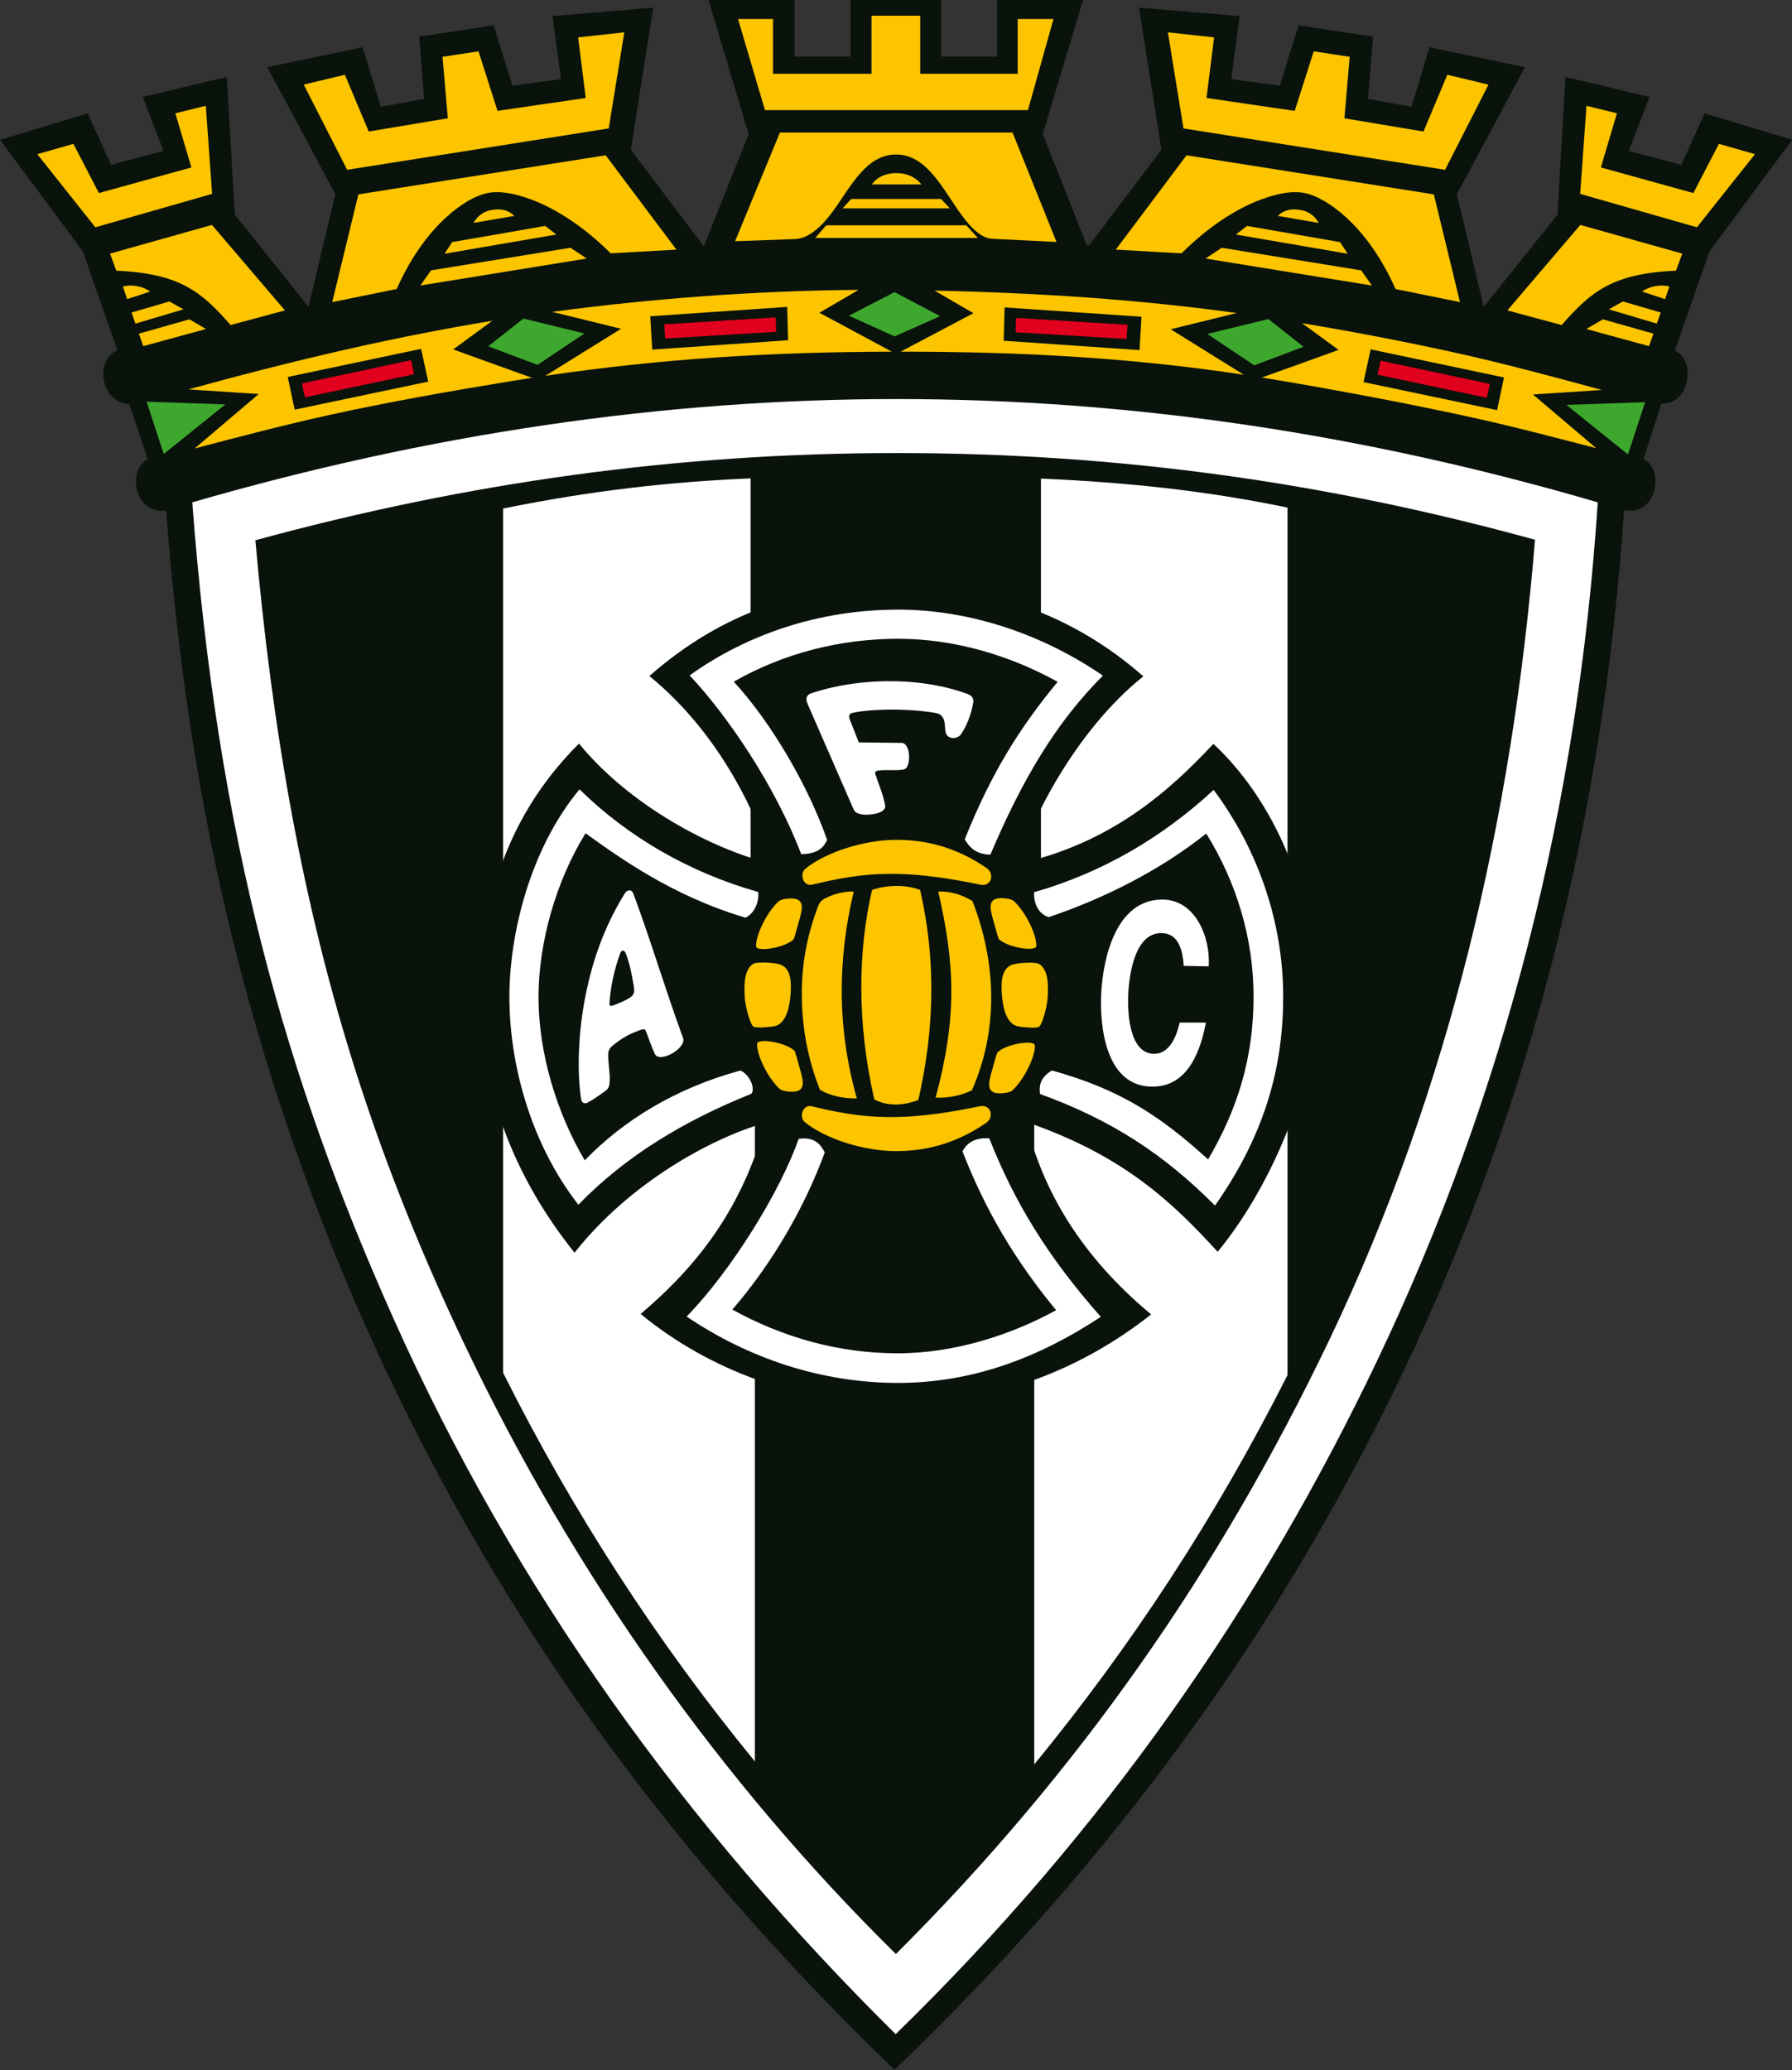 <?xml version="1.0" encoding="UTF-8"?>
<svg xmlns="http://www.w3.org/2000/svg" xmlns:xlink="http://www.w3.org/1999/xlink" width="490.8pt" height="567pt" viewBox="0 0 490.8 567" version="1.1">
<rect x="0" y="0" width="490.8" height="567" fill="#333333" stroke="none"/>
<g id="surface1">
<path style=" stroke:none;fill-rule:evenodd;fill:rgb(3.529%,7.054%,4.315%);fill-opacity:1;" d="M 0.023 38.305 L 24.004 31.051 L 30.41 45.152 L 44.781 41.328 L 39.082 26.551 L 62.125 21.086 L 64.312 58.812 L 84.371 83.898 L 84.527 83.863 L 91.852 53.203 L 73.211 18.406 L 99.332 12.945 L 104.285 29.266 L 116.168 27.078 L 114.824 10.051 L 135.207 6.93 L 140.332 23.477 L 153.656 21.676 L 151.344 4.406 L 178.914 2.094 L 172.77 41.02 L 192.676 67.348 L 192.816 67.336 L 205.043 36.758 L 194.051 -0.02 L 217.613 -0.02 L 217.613 15.492 L 232.926 15.492 L 232.926 -0.02 L 257.789 -0.02 L 257.789 15.492 L 273.105 15.492 L 273.105 -0.02 L 296.629 -0.02 L 285.594 36.707 L 297.629 67.109 L 298.32 67.172 L 318.094 41.02 L 311.949 2.094 L 339.52 4.406 L 337.203 21.676 L 350.527 23.477 L 355.656 6.934 L 376.035 10.051 L 374.691 27.078 L 386.574 29.27 L 391.527 12.945 L 417.648 18.41 L 399.008 53.207 L 406.379 84.055 L 426.566 58.812 L 428.754 21.086 L 451.793 26.551 L 446.094 41.328 L 460.469 45.152 L 466.871 31.051 L 490.852 38.305 L 468.203 68.828 L 458.676 96.059 C 461.461 97.207 462.605 100.562 462.074 103.918 C 461.527 107.371 459.199 110.785 455.055 110.516 L 450.117 125.746 C 452.91 126.953 453.938 130.797 453.105 134.168 C 452.234 137.691 449.344 140.703 444.801 139.664 C 439.285 222.082 419.898 301.297 384.23 375.914 C 349.668 448.215 303.777 510.496 245 566.91 C 183.238 507.48 135.043 441.332 100.461 363.934 C 82.852 324.527 69.336 283.672 60.035 241.477 C 52.656 207.996 48.117 174.008 45.48 139.84 C 41.156 140.395 38.449 137.73 37.578 134.371 C 36.684 130.941 37.703 127.105 40.477 125.758 L 35.43 110.695 C 31.746 110.52 29.422 107.918 28.613 104.926 C 27.625 101.293 28.875 97.082 32.168 95.973 L 22.672 68.828 Z M 0.023 38.305 "/>
<path style=" stroke:none;fill-rule:evenodd;fill:rgb(100%,100%,100%);fill-opacity:1;" d="M 52.66 137.59 C 117.227 118.906 181.566 109.273 245.938 109.301 C 309.918 109.328 373.805 118.906 437.594 137.59 C 432.277 219.754 412.496 298.805 376.965 373.145 C 345.273 439.43 302.867 501.098 245.305 557.16 C 187.965 500.398 141.098 435.742 107.676 360.945 C 78.184 294.945 59.562 229.191 52.66 137.59 Z M 69.941 147.977 C 74.441 198.512 82.48 246.867 97.852 294.746 C 105.992 320.105 115.898 344.465 127.359 368.527 C 157.297 431.363 197.539 488.086 245.375 535.207 C 295.289 485.406 333.812 430.309 364.105 366.938 C 397.137 297.836 414.172 223.945 420.418 147.84 C 362.855 131.965 305.75 124.113 245.934 124.09 C 185.602 124.062 128.031 132.137 69.941 147.977 Z M 69.941 147.977 "/>
<path style=" stroke:none;fill-rule:evenodd;fill:rgb(100%,100%,100%);fill-opacity:1;" d="M 205.582 131.027 L 205.582 272.074 L 206.758 276.699 L 206.758 482.461 C 179.984 449.809 156.82 414.027 137.781 375.98 L 137.781 139.285 C 163.129 134.156 184.289 131.953 205.582 131.027 Z M 283.266 483.266 C 310.191 450.422 333.078 415.32 352.633 376.629 L 352.633 139.031 C 329.953 134.312 308.098 132.082 285.098 131.09 L 285.098 275.543 L 283.266 281.609 Z M 283.266 483.266 "/>
<path style=" stroke:none;fill-rule:evenodd;fill:rgb(98.827%,77.344%,0%);fill-opacity:1;" d="M 26.113 62.258 L 58.098 53.102 L 56.367 28.977 L 48.02 31.031 L 52.422 45.863 L 27.086 52.875 L 20.102 39.406 L 10.215 42.23 Z M 34.836 81.934 L 41.148 79.848 C 39.34 78.535 36.133 77.738 33.652 78.504 Z M 37.094 88.637 L 50.254 84.727 L 46.398 82.57 L 36.031 85.598 Z M 39.246 94.805 L 56.406 90.117 L 51.887 87.461 L 38.023 91.387 Z M 31.852 74.137 C 49.348 74.902 55.207 79.969 63.164 89.031 L 78.039 85.02 L 58.047 61.605 L 30.125 69.469 Z M 31.852 74.137 "/>
<path style=" stroke:none;fill-rule:evenodd;fill:rgb(98.827%,77.344%,0%);fill-opacity:1;" d="M 464.762 62.258 L 432.781 53.102 L 434.512 28.977 L 442.859 31.031 L 438.453 45.863 L 463.789 52.875 L 470.777 39.406 L 480.66 42.23 Z M 456.039 81.934 L 449.727 79.848 C 451.539 78.535 454.746 77.738 457.227 78.504 Z M 453.781 88.637 L 440.621 84.727 L 444.48 82.57 L 454.844 85.598 Z M 451.633 94.805 L 434.473 90.117 L 438.988 87.461 L 452.855 91.387 Z M 459.027 74.137 C 441.527 74.902 435.672 79.969 427.711 89.031 L 412.84 85.02 L 432.828 61.605 L 460.75 69.469 Z M 459.027 74.137 "/>
<path style=" stroke:none;fill-rule:evenodd;fill:rgb(98.827%,77.344%,0%);fill-opacity:1;" d="M 202.133 5.215 L 209.508 30.164 L 281.531 30.164 L 288.535 5.215 L 278.73 5.215 L 278.73 20.207 L 252.031 20.207 L 252.031 4.301 L 238.688 4.301 L 238.688 20.207 L 211.723 20.207 L 211.723 5.215 Z M 238.797 50.523 L 252.359 50.523 C 250.594 48.242 247.969 47.398 245.402 47.414 C 242.84 47.434 240.332 48.312 238.797 50.523 Z M 230.773 57.066 L 260.164 57.066 L 257.742 54.504 L 233.113 54.504 Z M 223.273 65.18 L 267.809 65.18 L 264.668 61.715 L 226.285 61.715 Z M 213.613 36.301 L 201.328 66.07 L 217.609 65.484 C 221.152 65.48 224.836 62.379 228.145 57.84 C 232.984 51.207 237.168 42.324 245.43 42.32 C 253.223 42.32 257.562 50.465 262.074 57.082 C 265.16 61.609 268.477 65.422 272.02 65.418 L 289.363 66.273 L 277.316 36.301 Z M 213.613 36.301 "/>
<path style=" stroke:none;fill-rule:evenodd;fill:rgb(98.827%,77.344%,0%);fill-opacity:1;" d="M 83.191 23.18 L 95.078 46.508 L 166.723 35.176 L 170.992 8.852 L 158.34 10.242 L 160.422 26.836 L 136.262 30.363 L 131.051 14.055 L 121.195 15.562 L 122.656 32.402 L 100.992 36.023 L 94.453 20.469 Z M 129.676 61.062 L 140.898 59.133 C 139.293 57.57 137.352 57.082 134.785 57.488 C 131.984 57.934 130.523 59.594 129.676 61.062 Z M 121.762 69.5 L 152.375 64.238 L 149.312 61.883 L 123.84 66.312 Z M 115.117 78.203 L 160.691 70.816 L 156.25 67.863 L 118.055 74.051 Z M 98.156 53.242 L 90.992 82.75 L 108.66 79.156 C 112.465 70.484 117.391 63.891 122.254 59.469 C 126.547 55.566 130.898 53.203 134.281 52.742 C 137.375 52.316 141.156 53.043 145.48 54.641 C 152.145 57.105 159.844 61.996 167.25 69.387 L 185.273 68.375 L 165.887 42.531 Z M 98.156 53.242 "/>
<path style=" stroke:none;fill-rule:evenodd;fill:rgb(98.827%,77.344%,0%);fill-opacity:1;" d="M 407.672 23.184 L 395.781 46.508 L 324.137 35.176 L 319.867 8.852 L 332.523 10.246 L 330.438 26.836 L 354.602 30.367 L 359.812 14.055 L 369.664 15.562 L 368.207 32.406 L 389.867 36.023 L 396.406 20.473 Z M 361.188 61.062 L 349.961 59.133 C 351.566 57.574 353.512 57.086 356.074 57.492 C 358.875 57.934 360.34 59.594 361.188 61.062 Z M 369.102 69.5 L 338.484 64.238 L 341.547 61.883 L 367.02 66.316 Z M 375.746 78.207 L 330.168 70.82 L 334.609 67.863 L 372.805 74.055 Z M 392.707 53.242 L 399.867 82.754 L 382.203 79.16 C 378.395 70.484 373.469 63.891 368.605 59.469 C 364.316 55.566 359.961 53.207 356.578 52.742 C 353.484 52.32 349.703 53.047 345.383 54.645 C 338.715 57.109 331.016 62 323.613 69.391 L 305.59 68.375 L 324.973 42.531 Z M 392.707 53.242 "/>
<path style=" stroke:none;fill-rule:evenodd;fill:rgb(98.827%,77.344%,0%);fill-opacity:1;" d="M 53.309 122.836 C 64.68 119.863 77.27 116.508 90.328 113.637 C 106.121 110.16 123.008 107.164 140.359 104.336 C 142.152 104.043 143.938 103.762 145.715 103.488 L 124.121 95.707 L 134.84 87.863 C 107.918 92.262 80.762 98.629 51.586 106.656 L 70.871 107.918 Z M 312.641 86.758 L 275.141 84.195 L 274.887 93.324 L 312.094 95.891 Z M 411.926 103.387 L 375.406 95.684 L 373.445 104.656 L 410.027 112.336 Z M 178.09 86.629 L 215.594 84.062 L 215.848 93.191 L 178.637 95.758 Z M 78.809 103.258 L 115.328 95.555 L 117.289 104.527 L 80.707 112.207 Z M 149.363 102.938 C 181.551 98.184 211.449 96.406 244.277 96.328 L 224.426 85.668 L 235.156 79.395 C 206.637 79.598 177.398 81.898 151.254 85.422 L 170.102 90.051 Z M 246.668 96.324 C 278.934 96.328 309.004 97.859 340.684 102.645 L 320.633 90.184 L 338.719 85.742 C 312.062 82.035 284.289 80.207 255.945 79.59 L 266.609 85.781 Z M 345.602 103.41 C 346.828 103.605 348.055 103.809 349.289 104.016 C 366.793 106.961 384.176 110.246 400.57 113.77 C 413.336 116.508 425.477 119.723 437.188 122.766 L 419.863 108.051 L 438.73 106.812 C 425.176 103.121 411.66 99.48 398.043 96.484 C 384.383 93.484 370.617 90.852 356.602 88.512 L 366.613 95.84 Z M 345.602 103.41 "/>
<path style=" stroke:none;fill-rule:evenodd;fill:rgb(24.315%,65.819%,18.042%);fill-opacity:1;" d="M 143.352 87.258 L 160.062 91.34 L 147.223 99.938 L 133.723 94.848 Z M 143.352 87.258 "/>
<path style=" stroke:none;fill-rule:evenodd;fill:rgb(24.315%,65.819%,18.042%);fill-opacity:1;" d="M 40.156 110.027 L 61.723 110.773 L 44.855 124.344 Z M 40.156 110.027 "/>
<path style=" stroke:none;fill-rule:evenodd;fill:rgb(24.315%,65.819%,18.042%);fill-opacity:1;" d="M 245 80.016 L 257.492 86.605 L 245 92.145 L 232.508 86.473 Z M 245 80.016 "/>
<path style=" stroke:none;fill-rule:evenodd;fill:rgb(88.281%,0%,11.377%);fill-opacity:1;" d="M 82.699 105.027 L 112.609 98.648 L 113.441 102.504 L 83.508 108.836 Z M 82.699 105.027 "/>
<path style=" stroke:none;fill-rule:evenodd;fill:rgb(88.281%,0%,11.377%);fill-opacity:1;" d="M 181.938 88.828 L 212.43 86.941 L 212.586 90.883 L 182.172 92.715 Z M 181.938 88.828 "/>
<path style=" stroke:none;fill-rule:evenodd;fill:rgb(24.315%,65.819%,18.042%);fill-opacity:1;" d="M 347.383 87.391 L 330.672 91.469 L 343.512 100.066 L 357.008 94.98 Z M 347.383 87.391 "/>
<path style=" stroke:none;fill-rule:evenodd;fill:rgb(24.315%,65.819%,18.042%);fill-opacity:1;" d="M 450.578 110.156 L 429.012 110.906 L 445.875 124.473 Z M 450.578 110.156 "/>
<path style=" stroke:none;fill-rule:evenodd;fill:rgb(88.281%,0%,11.377%);fill-opacity:1;" d="M 408.035 105.16 L 378.125 98.781 L 377.293 102.637 L 407.227 108.969 Z M 408.035 105.16 "/>
<path style=" stroke:none;fill-rule:evenodd;fill:rgb(88.281%,0%,11.377%);fill-opacity:1;" d="M 308.793 88.957 L 278.305 87.074 L 278.148 91.012 L 308.562 92.844 Z M 308.793 88.957 "/>
<path style=" stroke:none;fill-rule:evenodd;fill:rgb(3.529%,7.054%,4.315%);fill-opacity:1;" d="M 246 160.305 C 271.504 160.305 294.5 168.816 313.141 185.254 C 294.352 200.223 281.598 225.977 279.258 236.523 C 304.336 230.844 320.117 216.816 332.332 203.738 C 351.047 221.266 360.473 248.551 360.473 272.945 C 360.473 297.34 347.242 326.312 333.492 342.852 C 321.25 329.52 308.008 316.559 281.023 307.289 C 285.465 325.836 295.859 343.859 315.27 360.008 C 296.25 375.117 272.176 384.539 246 384.539 C 219.238 384.539 194.68 375.625 175.461 359.902 C 191.555 346.219 203.285 330.734 209.703 307.488 C 194.453 311.84 172.289 324.176 157.359 343.117 C 137.859 318.777 131.527 293.812 131.527 273.074 C 131.527 252.336 136.156 225.996 158.574 203.672 C 173.898 222.332 198.078 233.609 211.461 236.566 C 207.695 224.418 197.957 201.613 177.859 185.16 C 197.977 167.465 220.398 160.305 246 160.305 Z M 246 160.305 "/>
<path style=" stroke:none;fill-rule:evenodd;fill:rgb(100%,100%,100%);fill-opacity:1;" d="M 332.773 330.207 C 346.914 310.086 351.445 291.441 351.445 272.945 C 351.445 252.762 344.648 232.773 332.402 216.355 C 318.355 229.305 302.137 238.938 283.223 244.383 C 283.078 248.43 285.156 250.566 287.207 251.207 C 301.906 246.285 317.711 238.445 330.367 228.301 C 338.664 241.66 343.332 257.09 343.332 272.945 C 343.332 289.629 338.984 303.773 330.883 317.559 C 317.812 305.695 306.859 298.402 288.094 293.199 C 285.395 294.871 284.465 296.664 284.855 299.648 C 304.492 306.785 318.711 316.109 332.773 330.207 Z M 271.254 234.078 C 279.848 213.824 289.113 197.98 302.066 185.062 C 286.18 174.121 266.246 166.977 246 166.977 C 224.785 166.977 204.949 173.488 188.879 184.988 C 199.422 196.219 212.379 215.395 219.43 233.945 C 223.395 233.906 225.379 232.602 226.535 230.047 C 221.434 215.453 211.457 198.141 200.973 186.711 C 214.629 178.91 230.172 174.961 246 174.961 C 261.133 174.961 276.383 179.371 289.676 186.758 C 279.172 199.43 271.41 211.926 264.227 229.895 C 265.656 232.312 267.449 234.004 271.254 234.078 Z M 207.676 244.316 C 188.746 238.977 171.863 229.137 158.719 216.195 C 145.066 232.645 139.512 256.004 139.512 273.074 C 139.512 290.148 144.633 312.215 158.402 329.98 C 171.379 316.574 187.59 306.887 205.785 299.59 C 206.941 298.227 205.359 294.266 202.77 293.223 C 184.832 298.102 170.633 306.984 160.156 317.824 C 152.301 304.508 147.492 288.199 147.492 273.074 C 147.492 258.281 152.238 241.352 160.383 228.223 C 169.16 234.562 184.012 245.391 204.129 251.336 C 205.371 250.926 207.965 248.574 207.676 244.316 Z M 218.738 311.922 C 213.777 326.23 200.281 348.062 188.062 360.609 C 205.203 372.168 225.148 378.781 246 378.781 C 266.367 378.781 284.672 371.812 301.492 360.676 C 286.805 344.047 277.793 329.16 270.949 311.793 C 266.305 311.43 264.355 313.832 263.617 315.359 C 269.844 331.496 278.121 345.355 289.25 358.863 C 277.035 365.566 261.57 370.668 245.871 370.668 C 229.785 370.668 214.559 366.383 200.582 358.699 C 211.992 345.449 220.535 330.203 225.887 315.672 C 224.645 313.184 222.883 311.348 218.738 311.922 Z M 218.738 311.922 "/>
<path style=" stroke:none;fill-rule:evenodd;fill:rgb(98.827%,77.344%,0%);fill-opacity:1;" d="M 223.746 249.09 C 220.891 256.758 219.598 264.426 219.598 272.059 C 219.598 280.945 221.094 289.781 224.578 298.5 C 227.367 300.117 230.883 300.918 234.68 300.852 C 229.266 281.766 229.355 262.902 233.824 244.219 C 232.117 244.062 228.961 244.578 226.316 245.891 C 224.582 246.75 224.406 247.316 223.746 249.09 Z M 222.355 303.02 C 232.605 305.512 238.82 306.074 245.672 305.949 C 252.445 305.82 260.199 304.719 268.352 303 C 271.367 302.363 272.418 305.945 270.082 307.559 C 261.699 313.336 253.242 315.371 244.969 315.281 C 236.254 315.188 225.945 311.855 220.434 307.359 C 218.766 306 219.809 302.402 222.355 303.02 Z M 222.484 242.297 C 232.738 239.805 238.953 239.242 245.801 239.371 C 252.574 239.496 260.332 240.602 268.48 242.32 C 271.5 242.953 272.547 239.371 270.211 237.762 C 261.828 231.98 253.375 229.949 245.102 230.035 C 236.383 230.129 226.078 233.465 220.566 237.957 C 218.898 239.316 219.941 242.918 222.484 242.297 Z M 283.441 286.363 C 283.531 289.445 280.504 295.719 277.242 298.691 C 276.668 299.215 274.891 299.531 273.395 299.457 C 271.57 299.363 270.695 298.371 270.949 296.406 C 271.113 295.117 271.547 293.773 271.898 292.508 C 272.344 290.883 272.738 289.387 273.141 288.289 C 275.621 285.855 283.395 284.715 283.441 286.363 Z M 283.84 259.105 C 283.93 256.023 280.902 249.746 277.641 246.773 C 277.066 246.254 275.289 245.938 273.793 246.012 C 271.969 246.102 271.094 247.098 271.348 249.062 C 271.512 250.352 271.945 251.695 272.297 252.957 C 272.746 254.582 273.137 256.082 273.539 257.18 C 276.02 259.613 283.793 260.75 283.84 259.105 Z M 283.992 263.828 C 285.266 264.074 286.395 265.543 286.812 267.961 C 287.062 269.414 287.043 271.098 286.973 272.762 C 286.836 275.906 285.316 281.027 284.48 281.305 C 283.273 281.703 279.465 281.309 278.609 281.074 C 275.898 280.344 274.797 276.754 274.449 273.051 C 274.074 269.109 274.223 265.039 277.488 264.152 C 278.926 263.762 282.289 263.504 283.992 263.828 Z M 206.922 263.781 C 205.652 264.023 204.52 265.492 204.105 267.914 C 203.855 269.363 203.875 271.047 203.945 272.715 C 204.078 275.855 205.602 280.977 206.434 281.254 C 207.645 281.652 211.449 281.258 212.309 281.027 C 215.016 280.297 216.117 276.703 216.469 273 C 216.84 269.059 216.695 264.988 213.43 264.102 C 211.992 263.715 208.629 263.453 206.922 263.781 Z M 207.074 259.188 C 206.984 256.105 210.016 249.828 213.277 246.855 C 213.852 246.336 215.629 246.016 217.121 246.094 C 218.949 246.184 219.82 247.18 219.57 249.145 C 219.406 250.434 218.969 251.777 218.621 253.039 C 218.172 254.664 217.777 256.164 217.375 257.262 C 214.898 259.691 207.121 260.832 207.074 259.188 Z M 207.344 285.922 C 207.254 289 210.281 295.277 213.547 298.25 C 214.117 298.773 215.895 299.09 217.391 299.016 C 219.215 298.922 220.09 297.93 219.836 295.965 C 219.672 294.676 219.238 293.332 218.891 292.066 C 218.441 290.441 218.047 288.945 217.645 287.848 C 215.164 285.414 207.391 284.273 207.344 285.922 Z M 256.969 244.191 C 261.551 264.059 262.18 278.594 256.246 300.656 C 259.957 300.785 263.391 299.992 266.176 298.645 C 273.707 281.68 272.719 263.137 266.332 246.777 C 263.191 244.887 259.91 244.062 256.969 244.191 Z M 238.84 243.758 C 235.098 259.77 234.539 279.605 239.445 301.113 C 243.309 303.281 248.102 302.625 251.508 301.301 C 255.879 282.23 256.469 263.32 252.016 243.77 C 247.953 242.164 242.578 242.414 238.84 243.758 Z M 238.84 243.758 "/>
<path style=" stroke:none;fill-rule:evenodd;fill:rgb(100%,100%,100%);fill-opacity:1;" d="M 159.18 301.141 C 157.988 293.758 158.441 283.422 159.969 274.812 C 161.875 264.086 165.285 254.074 171.219 244.547 C 171.574 243.977 172.902 243.281 173.449 244.738 C 178.398 257.973 182.199 271.059 187.086 284.305 C 188.113 287.098 180.621 291.363 179.348 288.672 C 178.418 286.703 177.762 284.566 176.797 282.188 C 176.609 281.723 175.625 282.008 175.152 282.188 C 172.535 283.184 170.59 284.082 167.59 286.555 C 167.098 286.957 166.633 287.734 166.594 288.371 C 166.434 290.836 167.141 293.711 166.984 296.176 C 166.906 297.418 166.758 298.125 165.789 298.816 C 163.918 300.152 162.352 301.281 160.801 302.074 C 160.398 302.281 159.371 302.332 159.18 301.141 Z M 169.934 260.926 C 168.254 265.395 167.191 270.391 166.91 274.953 C 166.891 275.262 167.199 275.652 167.664 275.484 C 169.426 274.852 171.27 274.078 172.719 273.117 C 173.762 272.426 173.797 271.34 173.617 270.305 C 173.078 267.227 172.582 264.25 171.426 261.23 C 170.875 259.785 170.098 260.492 169.934 260.926 Z M 169.934 260.926 "/>
<path style=" stroke:none;fill-rule:evenodd;fill:rgb(100%,100%,100%);fill-opacity:1;" d="M 221.234 192.922 L 233.82 221.758 C 234.301 222.859 235.859 223.188 237.508 223.145 C 239.918 223.086 242.719 222.34 242.43 220.602 C 241.988 217.941 240.699 214.926 239.707 211.953 C 239.516 211.383 239.949 211.137 240.664 211.035 C 242.805 210.73 247.379 211.297 248.145 210.438 C 249.613 208.777 249.152 203.496 246.934 203.473 L 235.211 203.344 L 232.66 196.852 C 232.41 196.223 232.648 195.445 233.305 195.297 C 238.535 194.113 248.766 193.969 256.32 195.297 C 257.996 195.59 258.535 196.762 258.719 198.055 C 258.902 199.348 258.73 200.762 259.5 201.531 C 260.531 202.566 262.434 202.223 263.164 201.16 C 264.895 198.652 266.004 195.547 266.535 192.57 C 266.707 191.594 266.473 190.637 265.062 190.105 C 254.004 185.953 237.312 184.938 222.23 189.867 C 220.832 190.324 220.555 191.371 221.234 192.922 Z M 221.234 192.922 "/>
<path style=" stroke:none;fill-rule:evenodd;fill:rgb(100%,100%,100%);fill-opacity:1;" d="M 330.285 280.082 L 323.09 280.082 C 321.809 285.836 319.266 288.641 316.133 288.637 C 309.141 288.625 308.762 277.012 309.02 272.074 C 309.305 266.695 310.867 255.617 317.984 255.578 C 322.535 255.551 323.895 259.742 324.207 264.555 L 331.055 264.684 C 331.566 256.672 327.367 246.379 318.332 246.387 C 305.621 246.391 302.109 262.488 301.609 272.008 C 301.133 281.105 302.801 297.633 315.609 297.633 C 323.996 297.633 328.316 290.477 330.285 280.082 Z M 330.285 280.082 "/>
</g>
</svg>
